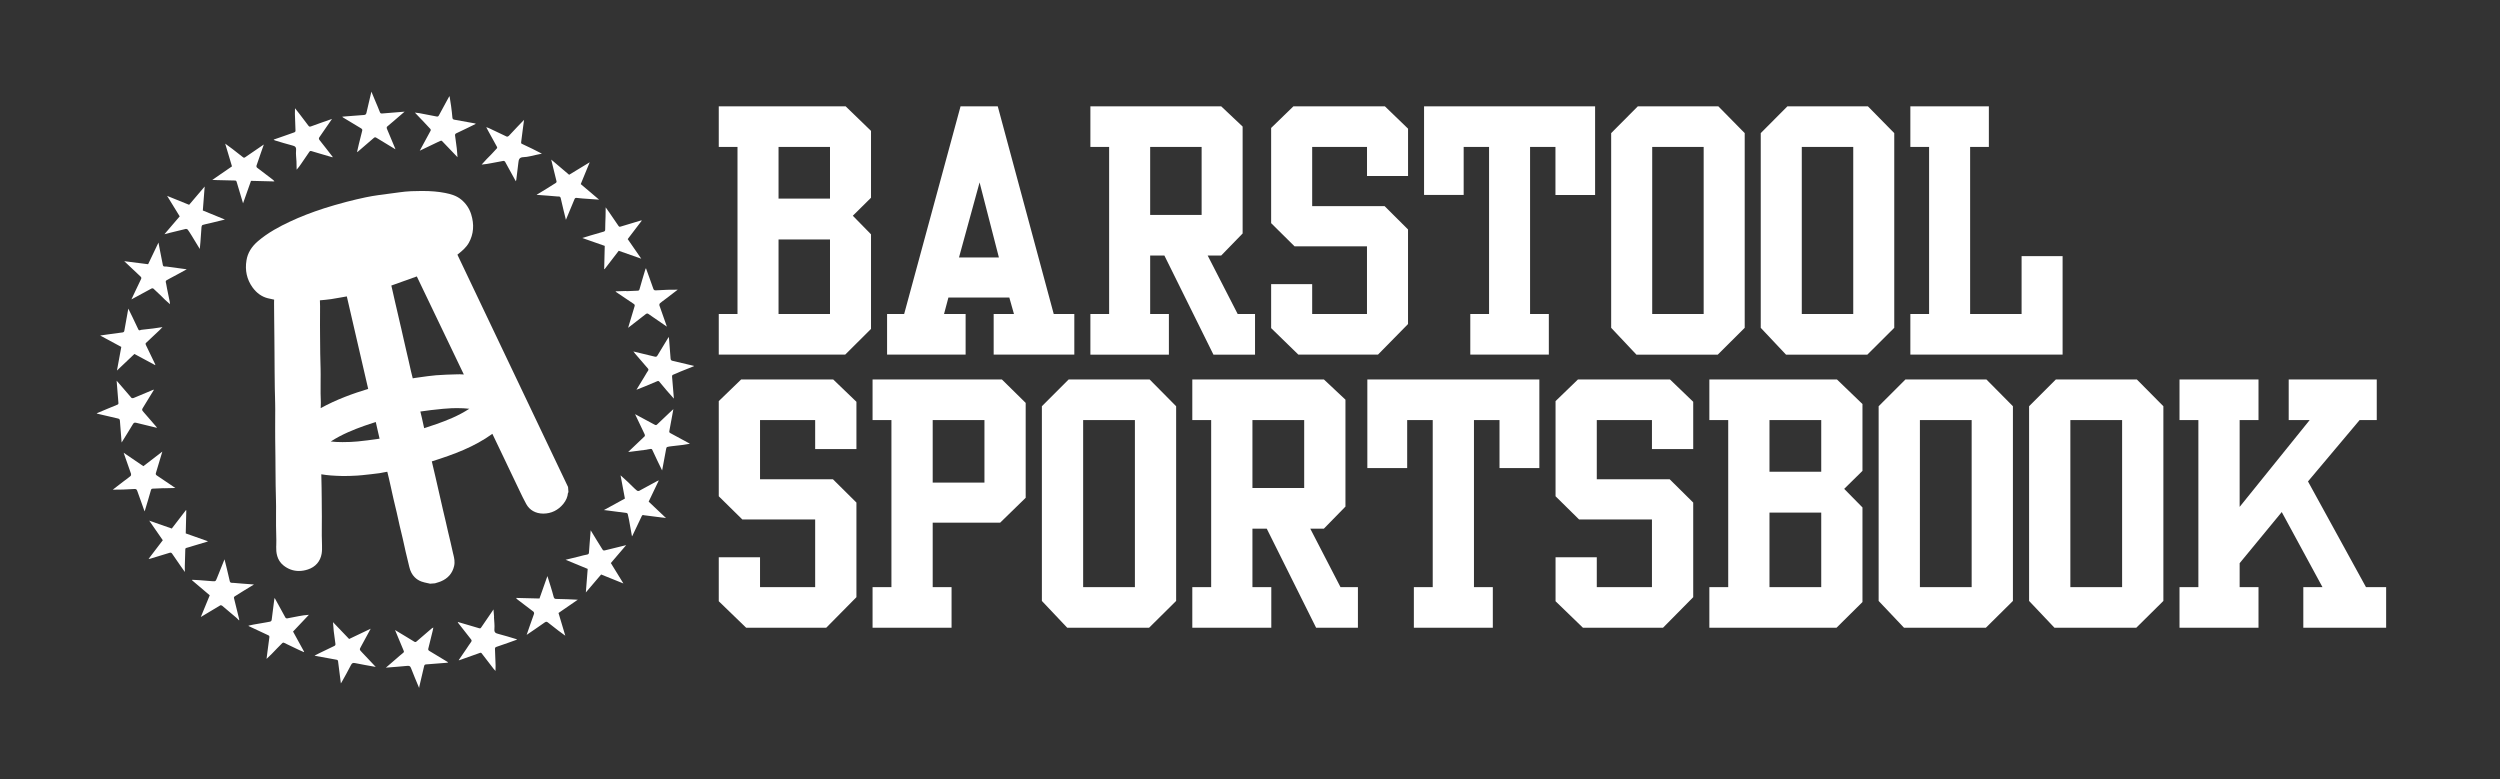 <svg width="77" height="24" viewBox="0 0 77 24" fill="none" xmlns="http://www.w3.org/2000/svg">
<rect x="0" y="0" width="77" height="24" fill="#333333" stroke="none"/>
<path d="M25.662 11.687L26.378 12.375V13.832H25.107V12.938H23.409V14.761H25.654L26.378 15.479V18.393L25.448 19.334H22.981L22.138 18.518V17.164H23.409V18.083H25.107V15.999H22.863L22.138 15.285V12.354L22.828 11.687H25.662V11.687ZM51.435 11.687L52.151 12.375V13.832H50.88V12.938H49.181V14.761H51.426L52.151 15.479V18.393L51.221 19.334H48.754L47.911 18.518V17.164H49.181V18.083H50.88V15.999H48.635L47.911 15.285V12.354L48.601 11.687H51.435ZM30.858 11.687L31.591 12.409V15.332L30.805 16.098H28.727V18.083H29.308V19.334H26.875V18.083H27.456V12.938H26.875V11.687H30.858ZM35.408 11.687L36.225 12.512V18.509L35.391 19.335H32.871L32.09 18.509V12.512L32.915 11.687H35.409H35.408ZM40.776 11.687L41.44 12.31V15.603L40.776 16.282H40.356L41.287 18.083H41.824V19.334H40.536L39.016 16.283H38.575V18.083H39.156V19.334H36.723V18.083H37.304V12.938H36.723V11.687H40.776ZM47.412 11.687V14.417H46.185V12.938H45.398V18.083H45.979V19.334H43.547V18.083H44.128V12.938H43.341V14.417H42.114V11.687H47.412ZM56.578 11.687L57.364 12.444V14.503L56.801 15.057L57.364 15.629V18.543L56.565 19.334H52.648V18.083H53.229V12.938H52.648V11.687H56.578ZM61.181 11.687L61.998 12.512V18.509L61.164 19.335H58.644L57.862 18.509V12.512L58.688 11.687H61.181ZM65.815 11.687L66.632 12.512V18.509L65.797 19.335H63.278L62.496 18.509V12.512L63.321 11.687H65.815H65.815ZM69.562 11.687V12.938H68.981V15.612L71.138 12.938H70.492V11.687H73.204V12.938H72.676L71.086 14.828L72.872 18.083H73.493V19.334H70.942V18.083H71.532L70.278 15.771L68.981 17.346V18.083H69.562V19.334H67.129V18.083H67.71V12.938H67.129V11.687H69.562ZM34.954 12.938H33.361V18.083H34.955V12.938H34.954ZM56.094 15.788H54.5V18.084H56.094V15.788ZM60.727 12.938H59.133V18.083H60.727V12.938V12.938ZM65.361 12.938H63.767V18.083H65.361V12.938V12.938ZM40.169 12.938H38.575V15.031H40.169V12.938H40.169ZM30.321 12.938H28.727V14.864H30.321V12.938ZM56.094 12.938H54.5V14.529H56.094V12.938ZM30.171 5.618L29.537 7.93H30.766L30.171 5.618ZM42.655 3.275L43.368 3.963V5.42H42.104V4.526H40.415V6.349H42.646L43.367 7.067V9.981L42.442 10.922H39.989L39.151 10.106V8.751H40.415V9.672H42.103V7.587H39.872L39.151 6.873V3.941L39.837 3.275H42.655H42.655ZM30.731 3.275L32.455 9.671H33.089V10.922H30.605V9.671H31.23L31.087 9.164H29.211L29.076 9.672H29.741V10.922H27.322V9.671H27.848L29.585 3.275H30.731H30.731ZM26.046 3.275L26.827 4.031V6.091L26.267 6.645L26.827 7.217V10.131L26.032 10.922H22.138V9.671H22.715V4.526H22.138V3.275H26.046V3.275ZM37.613 3.275L38.273 3.898V7.191L37.613 7.87H37.196L38.121 9.672H38.655V10.923H37.374L35.863 7.87H35.425V9.672H36.002V10.923H33.584V9.672H34.161V4.526H33.584V3.275H37.613V3.275ZM49.129 3.275V6.005H47.908V4.526H47.126V9.672H47.704V10.922H45.285V9.671H45.863V4.526H45.081V6.004H43.861V3.275H49.129L49.129 3.275ZM52.925 3.275L53.737 4.1V10.097L52.907 10.923H50.402L49.624 10.097V4.1L50.445 3.275H52.925ZM57.532 3.275L58.343 4.1V10.097L57.514 10.923H55.009L54.231 10.097V4.1L55.052 3.275H57.532ZM61.257 3.275V4.526H60.68V9.671H62.265V7.888H63.528V10.922H58.839V9.672H59.416V4.526H58.839V3.275H61.257ZM25.564 7.376H23.979V9.672H25.564V7.376ZM52.473 4.526H50.888V9.672H52.473V4.526ZM57.08 4.526H55.495V9.672H57.08V4.526ZM37.01 4.526H35.425V6.619H37.01V4.526ZM25.563 4.526H23.979V6.116H25.564V4.526H25.563Z" fill="white"/>
<path d="M12.092 8.964C12.118 9.08 12.145 9.196 12.171 9.313L12.244 9.626C12.277 9.765 12.308 9.903 12.34 10.042L12.355 10.104C12.381 10.217 12.406 10.329 12.431 10.441L12.459 10.562C12.476 10.636 12.492 10.709 12.509 10.781L12.584 11.104C12.597 11.16 12.61 11.217 12.622 11.273C12.634 11.329 12.647 11.385 12.66 11.441L12.684 11.538C12.694 11.576 12.704 11.614 12.713 11.653C12.735 11.649 12.757 11.644 12.779 11.641L12.936 11.619C13.098 11.596 13.265 11.572 13.433 11.558C13.642 11.541 13.853 11.536 14.057 11.53L14.161 11.528C14.205 11.528 14.246 11.531 14.286 11.534L12.838 8.514L12.053 8.795L12.092 8.964ZM9.853 9.25C9.856 9.311 9.857 9.371 9.858 9.431C9.858 9.543 9.858 9.655 9.857 9.767C9.857 9.85 9.856 9.933 9.856 10.016C9.855 10.126 9.856 10.235 9.858 10.345C9.859 10.528 9.861 10.709 9.863 10.89C9.865 10.991 9.868 11.093 9.87 11.194L9.874 11.348C9.875 11.411 9.876 11.473 9.876 11.535L9.875 11.687C9.874 11.831 9.873 11.975 9.874 12.118C9.874 12.165 9.876 12.212 9.878 12.258C9.88 12.303 9.882 12.348 9.882 12.393C9.882 12.429 9.881 12.462 9.88 12.496C9.879 12.521 9.877 12.546 9.877 12.571C10.367 12.3 10.878 12.119 11.34 11.978L10.682 9.129L10.656 9.134C10.601 9.143 10.546 9.153 10.492 9.163C10.396 9.181 10.298 9.199 10.198 9.213C10.082 9.229 9.966 9.241 9.853 9.25ZM12.947 12.675C12.962 12.736 12.977 12.797 12.991 12.858C13.009 12.938 13.027 13.018 13.044 13.098L13.064 13.188L13.123 13.169C13.232 13.133 13.342 13.098 13.45 13.059C13.763 12.949 14.121 12.808 14.455 12.59C14.338 12.576 14.213 12.57 14.079 12.57C14.023 12.57 13.966 12.571 13.91 12.573C13.734 12.58 13.553 12.6 13.377 12.62L13.273 12.631C13.165 12.643 13.057 12.659 12.947 12.675ZM10.187 13.598C10.293 13.611 10.411 13.617 10.546 13.617C10.629 13.617 10.712 13.615 10.796 13.612C10.943 13.607 11.089 13.59 11.244 13.571L11.316 13.563C11.429 13.549 11.543 13.533 11.657 13.516L11.691 13.511C11.672 13.431 11.654 13.351 11.636 13.273L11.574 12.998L11.559 13.003C11.445 13.04 11.326 13.077 11.213 13.118C10.916 13.224 10.533 13.373 10.187 13.598V13.598ZM13.219 17.971C13.199 17.966 13.178 17.962 13.158 17.958C13.102 17.946 13.04 17.933 12.977 17.91C12.843 17.86 12.67 17.741 12.606 17.46C12.588 17.38 12.568 17.3 12.549 17.221C12.53 17.142 12.51 17.064 12.492 16.985C12.474 16.911 12.458 16.834 12.442 16.758C12.429 16.698 12.416 16.639 12.402 16.58C12.387 16.514 12.371 16.448 12.355 16.382C12.338 16.314 12.322 16.246 12.306 16.178C12.292 16.118 12.279 16.059 12.267 16C12.25 15.924 12.233 15.848 12.216 15.773L12.17 15.58C12.153 15.51 12.136 15.44 12.12 15.369C12.104 15.3 12.089 15.229 12.073 15.159L12.045 15.03C12.024 14.931 12.001 14.831 11.978 14.733C11.962 14.666 11.946 14.599 11.929 14.531L11.929 14.53L11.892 14.536C11.865 14.54 11.837 14.546 11.81 14.551C11.772 14.559 11.734 14.566 11.695 14.573C11.606 14.586 11.516 14.596 11.426 14.606C11.386 14.61 11.346 14.614 11.306 14.619C11.208 14.63 11.106 14.642 11.003 14.648C10.845 14.657 10.725 14.661 10.612 14.661C10.58 14.661 10.548 14.661 10.516 14.66C10.288 14.654 10.089 14.642 9.896 14.608L9.9 14.79L9.905 15.02C9.907 15.141 9.908 15.261 9.909 15.381L9.911 15.674C9.912 15.751 9.913 15.829 9.913 15.906C9.913 15.99 9.913 16.074 9.912 16.157C9.911 16.268 9.911 16.378 9.911 16.489C9.911 16.532 9.913 16.574 9.914 16.616C9.916 16.662 9.917 16.708 9.917 16.754L9.918 16.8C9.92 16.877 9.921 16.964 9.907 17.052C9.867 17.29 9.717 17.463 9.484 17.539C9.389 17.571 9.295 17.586 9.206 17.586C9.033 17.586 8.874 17.529 8.733 17.417C8.521 17.248 8.503 17.005 8.507 16.837L8.509 16.796C8.51 16.744 8.512 16.69 8.511 16.638C8.51 16.571 8.508 16.505 8.507 16.438C8.505 16.355 8.502 16.272 8.502 16.189C8.501 16.066 8.501 15.942 8.502 15.818L8.503 15.599C8.503 15.535 8.502 15.472 8.5 15.409C8.499 15.332 8.497 15.258 8.495 15.184L8.49 14.953C8.487 14.772 8.486 14.592 8.485 14.411L8.483 14.086L8.476 13.517C8.476 13.41 8.475 13.303 8.475 13.196C8.475 13.065 8.476 12.933 8.476 12.802L8.477 12.612C8.477 12.553 8.476 12.494 8.475 12.435C8.473 12.355 8.472 12.279 8.47 12.202C8.467 12.124 8.465 12.046 8.464 11.967C8.462 11.848 8.461 11.729 8.46 11.61L8.458 11.41C8.457 11.246 8.456 11.082 8.455 10.917C8.454 10.75 8.452 10.582 8.451 10.415L8.444 9.731C8.443 9.596 8.441 9.462 8.441 9.327C8.441 9.294 8.442 9.261 8.443 9.228L8.421 9.224C8.362 9.212 8.303 9.2 8.245 9.185C8.061 9.138 7.904 9.026 7.778 8.852C7.603 8.608 7.54 8.327 7.592 8.017C7.628 7.793 7.744 7.601 7.944 7.429C8.26 7.159 8.614 6.975 8.919 6.831C9.244 6.678 9.593 6.542 9.986 6.415C10.185 6.351 10.398 6.29 10.675 6.216C10.881 6.161 11.089 6.115 11.265 6.077C11.396 6.049 11.524 6.029 11.645 6.011C11.855 5.98 12.048 5.955 12.237 5.932L12.296 5.924C12.414 5.909 12.537 5.893 12.662 5.889C12.774 5.886 12.884 5.882 12.995 5.882C13.277 5.882 13.505 5.902 13.711 5.943C13.878 5.977 14.053 6.021 14.205 6.146C14.351 6.266 14.454 6.418 14.511 6.597C14.611 6.916 14.588 7.211 14.442 7.475C14.358 7.626 14.233 7.726 14.124 7.815L14.088 7.844L17.496 14.999L17.508 15.158L17.493 15.186C17.483 15.303 17.435 15.415 17.351 15.519C17.191 15.716 16.977 15.819 16.73 15.819C16.496 15.817 16.312 15.713 16.208 15.524C16.132 15.386 16.064 15.244 15.998 15.106L15.976 15.059C15.866 14.83 15.756 14.6 15.647 14.371L15.538 14.141C15.416 13.884 15.293 13.628 15.17 13.372L15.165 13.362C14.607 13.765 13.986 13.994 13.3 14.211L13.342 14.391L13.416 14.706C13.43 14.765 13.646 15.714 13.646 15.714C13.671 15.824 13.698 15.934 13.724 16.044L13.8 16.378L13.876 16.697L13.888 16.75C13.91 16.848 13.933 16.945 13.954 17.043C13.957 17.059 13.962 17.075 13.966 17.091C13.989 17.186 14.017 17.304 13.986 17.437C13.934 17.658 13.797 17.816 13.578 17.907C13.537 17.924 13.496 17.936 13.459 17.947L13.398 17.966L13.246 17.978L13.219 17.971V17.971Z" fill="white"/>
<path fill-rule="evenodd" clip-rule="evenodd" d="M13.866 6.839L13.851 6.83C13.798 6.887 13.748 6.948 13.69 7C13.42 7.245 13.115 7.438 12.789 7.594C12.558 7.705 12.321 7.807 12.081 7.899C11.866 7.98 11.647 8.05 11.425 8.11C11.19 8.173 10.951 8.223 10.712 8.268C10.502 8.308 10.291 8.338 10.079 8.362C9.8 8.393 9.52 8.407 9.24 8.38C9.075 8.364 8.909 8.343 8.745 8.316C8.587 8.291 8.441 8.229 8.291 8.148C8.301 8.167 8.304 8.178 8.311 8.186C8.327 8.204 8.342 8.223 8.36 8.239C8.564 8.428 8.82 8.492 9.08 8.541C9.324 8.587 9.573 8.595 9.82 8.587C10.024 8.581 10.227 8.557 10.428 8.531C10.599 8.51 10.769 8.48 10.938 8.447C11.094 8.417 11.253 8.388 11.405 8.341C11.69 8.253 11.973 8.16 12.251 8.053C12.565 7.933 12.864 7.778 13.144 7.591C13.366 7.443 13.575 7.28 13.733 7.062C13.784 6.992 13.822 6.914 13.866 6.839ZM9.814 13.659L9.823 13.678C9.845 13.685 9.866 13.692 9.887 13.698C10.194 13.787 10.509 13.784 10.822 13.775C10.999 13.769 11.176 13.745 11.351 13.725C11.53 13.703 11.708 13.676 11.886 13.651C11.91 13.647 11.925 13.646 11.915 13.608C11.876 13.46 11.844 13.31 11.809 13.161C11.779 13.03 11.75 12.899 11.721 12.767C11.7 12.768 11.684 12.767 11.67 12.771C11.503 12.825 11.335 12.876 11.169 12.935C10.795 13.069 10.43 13.223 10.097 13.442C9.998 13.507 9.908 13.586 9.814 13.659ZM12.73 12.515C12.732 12.537 12.731 12.551 12.734 12.563C12.76 12.672 12.788 12.781 12.813 12.89C12.85 13.047 12.883 13.204 12.918 13.361C12.925 13.39 12.94 13.404 12.975 13.392C13.15 13.333 13.327 13.28 13.502 13.218C13.903 13.076 14.292 12.91 14.641 12.661C14.708 12.613 14.768 12.556 14.834 12.501C14.818 12.488 14.812 12.481 14.806 12.479C14.778 12.468 14.751 12.456 14.722 12.45C14.448 12.389 14.169 12.376 13.89 12.387C13.676 12.395 13.462 12.422 13.248 12.445C13.077 12.464 12.907 12.491 12.73 12.515V12.515ZM11.568 12.103L10.842 8.959C10.777 8.969 10.712 8.976 10.648 8.987C10.499 9.013 10.351 9.044 10.201 9.065C10.052 9.086 9.902 9.098 9.751 9.111C9.71 9.114 9.696 9.127 9.699 9.17C9.706 9.267 9.709 9.364 9.71 9.46C9.711 9.653 9.708 9.845 9.708 10.037C9.708 10.147 9.708 10.256 9.71 10.366C9.711 10.546 9.713 10.725 9.715 10.904C9.718 11.056 9.723 11.207 9.726 11.359C9.727 11.419 9.728 11.48 9.728 11.54C9.728 11.733 9.725 11.925 9.726 12.117C9.726 12.208 9.733 12.3 9.734 12.39C9.734 12.464 9.727 12.537 9.729 12.611C9.732 12.696 9.741 12.781 9.748 12.869C10.308 12.513 10.928 12.291 11.567 12.103L11.568 12.103ZM11.852 8.714C11.857 8.738 11.862 8.767 11.868 8.796L11.924 9.037C11.95 9.152 11.976 9.267 12.002 9.382C12.026 9.486 12.051 9.59 12.075 9.694L12.169 10.104L12.26 10.498L12.337 10.837C12.361 10.943 12.387 11.048 12.411 11.154C12.437 11.265 12.46 11.377 12.486 11.488C12.511 11.594 12.544 11.698 12.559 11.805C12.569 11.866 12.597 11.866 12.639 11.858C12.694 11.847 12.748 11.832 12.803 11.824C13.015 11.795 13.227 11.761 13.44 11.743C13.666 11.724 13.894 11.72 14.122 11.713C14.2 11.711 14.278 11.723 14.356 11.728C14.422 11.732 14.489 11.735 14.563 11.738L12.928 8.329L11.852 8.714L11.852 8.714ZM13.253 17.73C13.181 17.712 13.106 17.702 13.037 17.676C12.892 17.622 12.815 17.508 12.781 17.359C12.745 17.202 12.705 17.046 12.668 16.89C12.637 16.756 12.611 16.622 12.58 16.489C12.55 16.356 12.515 16.224 12.485 16.091C12.454 15.957 12.426 15.823 12.395 15.69C12.365 15.557 12.332 15.425 12.301 15.291C12.275 15.18 12.252 15.068 12.227 14.957C12.205 14.858 12.183 14.759 12.16 14.661C12.132 14.543 12.103 14.425 12.073 14.302C12.005 14.311 11.938 14.319 11.872 14.33C11.807 14.341 11.744 14.356 11.68 14.366C11.594 14.378 11.508 14.388 11.422 14.397C11.285 14.412 11.149 14.431 11.011 14.439C10.856 14.448 10.7 14.455 10.544 14.451C10.286 14.444 10.029 14.428 9.777 14.362C9.769 14.36 9.759 14.363 9.75 14.364C9.749 14.425 9.746 14.483 9.747 14.542C9.749 14.691 9.754 14.841 9.757 14.99C9.76 15.168 9.761 15.346 9.762 15.523C9.763 15.636 9.765 15.75 9.765 15.863C9.765 16.056 9.762 16.248 9.763 16.44C9.763 16.528 9.77 16.615 9.77 16.702C9.77 16.79 9.776 16.88 9.761 16.967C9.733 17.139 9.627 17.253 9.464 17.307C9.258 17.374 9.062 17.356 8.888 17.216C8.751 17.106 8.728 16.952 8.732 16.788C8.735 16.72 8.737 16.652 8.736 16.584C8.734 16.437 8.728 16.289 8.727 16.142C8.725 15.947 8.728 15.753 8.728 15.559C8.728 15.495 8.727 15.43 8.725 15.366C8.722 15.216 8.718 15.067 8.715 14.917C8.712 14.74 8.712 14.562 8.71 14.384C8.709 14.277 8.709 14.169 8.709 14.062C8.707 13.878 8.704 13.695 8.702 13.511C8.701 13.402 8.7 13.292 8.7 13.183C8.701 12.99 8.702 12.798 8.702 12.605C8.702 12.545 8.702 12.485 8.701 12.424C8.697 12.271 8.692 12.117 8.69 11.964C8.687 11.788 8.686 11.613 8.685 11.437L8.681 10.927L8.676 10.405L8.672 9.884C8.67 9.708 8.668 9.532 8.667 9.357C8.667 9.285 8.673 9.214 8.672 9.142C8.671 9.13 8.65 9.109 8.636 9.106C8.537 9.082 8.436 9.067 8.338 9.041C8.185 9.002 8.068 8.906 7.977 8.78C7.828 8.573 7.784 8.339 7.824 8.09C7.857 7.894 7.965 7.743 8.112 7.617C8.391 7.379 8.709 7.207 9.037 7.052C9.373 6.893 9.719 6.762 10.071 6.648C10.293 6.577 10.518 6.514 10.744 6.454C10.934 6.403 11.126 6.36 11.319 6.318C11.439 6.292 11.561 6.273 11.683 6.255C11.876 6.227 12.07 6.201 12.263 6.177C12.398 6.16 12.533 6.14 12.668 6.136C13.002 6.126 13.336 6.121 13.666 6.187C13.811 6.216 13.957 6.252 14.076 6.35C14.192 6.446 14.274 6.567 14.32 6.711C14.399 6.96 14.396 7.203 14.267 7.436C14.193 7.568 14.075 7.655 13.963 7.747C13.924 7.779 13.881 7.805 13.846 7.83L17.267 15.014L17.273 15.082C17.269 15.088 17.263 15.094 17.263 15.1C17.264 15.203 17.223 15.29 17.161 15.367C17.038 15.519 16.876 15.597 16.682 15.596C16.531 15.595 16.401 15.534 16.325 15.397C16.244 15.25 16.174 15.098 16.101 14.947C15.955 14.645 15.812 14.342 15.668 14.039C15.546 13.785 15.425 13.531 15.303 13.278C15.27 13.208 15.234 13.139 15.201 13.072C14.574 13.581 13.835 13.829 13.082 14.064L13.161 14.406C13.185 14.51 13.21 14.613 13.234 14.717C13.261 14.832 13.286 14.947 13.313 15.062L13.387 15.385L13.462 15.713L13.538 16.041L13.614 16.37C13.638 16.475 13.664 16.581 13.688 16.686C13.715 16.8 13.74 16.913 13.766 17.026C13.789 17.128 13.823 17.227 13.798 17.335C13.758 17.503 13.654 17.611 13.5 17.675C13.454 17.694 13.404 17.706 13.355 17.722L13.253 17.73Z" fill="white"/>
<path d="M13.347 19.328C13.341 19.361 13.335 19.394 13.327 19.427C13.282 19.611 13.237 19.796 13.191 19.98C13.182 20.017 13.2 20.034 13.228 20.051C13.415 20.163 13.6 20.275 13.786 20.388C13.79 20.391 13.794 20.396 13.803 20.406C13.783 20.409 13.767 20.412 13.752 20.414C13.544 20.43 13.336 20.448 13.129 20.463C13.091 20.466 13.072 20.475 13.063 20.516C13.016 20.727 12.964 20.937 12.915 21.147C12.913 21.156 12.915 21.166 12.915 21.176L12.904 21.177C12.822 20.977 12.735 20.779 12.659 20.577C12.635 20.513 12.604 20.503 12.542 20.509C12.347 20.529 12.15 20.542 11.954 20.558L11.885 20.564L12.225 20.271C12.288 20.217 12.349 20.16 12.415 20.11C12.445 20.087 12.446 20.071 12.432 20.039C12.344 19.832 12.258 19.624 12.167 19.405L12.491 19.6C12.579 19.654 12.669 19.706 12.757 19.762C12.786 19.781 12.806 19.778 12.829 19.758L13.28 19.37C13.299 19.354 13.318 19.339 13.348 19.328H13.347ZM10.256 19.162L10.753 19.681L11.417 19.364C11.315 19.552 11.219 19.73 11.122 19.908C11.068 20.006 11.068 20.006 11.144 20.087C11.287 20.237 11.428 20.387 11.573 20.541C11.359 20.502 11.149 20.468 10.94 20.424C10.873 20.41 10.841 20.42 10.809 20.485C10.722 20.659 10.625 20.827 10.531 20.997C10.524 21.01 10.516 21.022 10.499 21.049L10.475 20.859C10.453 20.695 10.432 20.53 10.412 20.365C10.407 20.323 10.378 20.322 10.347 20.316C10.141 20.28 9.936 20.242 9.73 20.204C9.719 20.202 9.709 20.197 9.689 20.191C9.753 20.159 9.81 20.13 9.868 20.102C10.014 20.032 10.161 19.963 10.306 19.891C10.319 19.884 10.335 19.86 10.333 19.846C10.317 19.709 10.295 19.574 10.279 19.438C10.269 19.347 10.264 19.256 10.256 19.162ZM15.199 18.77L15.217 18.99L15.215 19.018C15.22 19.137 15.238 19.256 15.228 19.373C15.219 19.476 15.259 19.502 15.348 19.524C15.536 19.571 15.72 19.631 15.906 19.686C15.911 19.688 15.915 19.692 15.926 19.7C15.83 19.734 15.741 19.766 15.652 19.798C15.531 19.84 15.411 19.883 15.289 19.924C15.254 19.936 15.244 19.953 15.245 19.991C15.254 20.159 15.259 20.326 15.264 20.494C15.265 20.549 15.262 20.604 15.261 20.665C15.241 20.643 15.221 20.623 15.204 20.601C15.08 20.439 14.956 20.278 14.831 20.117C14.824 20.108 14.803 20.102 14.793 20.105C14.578 20.181 14.364 20.258 14.149 20.334C14.144 20.336 14.138 20.335 14.126 20.335L14.358 19.996C14.409 19.921 14.457 19.844 14.511 19.771C14.534 19.739 14.528 19.718 14.507 19.691C14.373 19.521 14.239 19.35 14.106 19.179C14.103 19.175 14.104 19.169 14.1 19.156L14.434 19.254C14.542 19.286 14.651 19.316 14.759 19.35C14.788 19.359 14.803 19.352 14.819 19.328C14.932 19.162 15.046 18.996 15.159 18.831C15.171 18.812 15.183 18.794 15.199 18.77V18.77ZM8.459 18.416L8.67 18.801C8.71 18.875 8.749 18.951 8.792 19.024C8.8 19.037 8.826 19.05 8.841 19.047C8.961 19.026 9.08 19.001 9.199 18.978C9.301 18.959 9.404 18.942 9.514 18.936L9.026 19.452L9.367 20.074L9.36 20.085C9.31 20.063 9.259 20.042 9.21 20.019C9.053 19.944 8.897 19.868 8.74 19.794C8.729 19.789 8.706 19.796 8.697 19.805C8.642 19.858 8.588 19.912 8.536 19.967C8.431 20.077 8.327 20.189 8.21 20.294L8.235 20.094C8.255 19.938 8.274 19.781 8.297 19.625C8.303 19.584 8.28 19.574 8.252 19.561C8.053 19.469 7.855 19.376 7.658 19.283L7.657 19.269C7.706 19.258 7.756 19.246 7.806 19.237C7.933 19.214 8.06 19.192 8.188 19.171C8.229 19.163 8.27 19.157 8.312 19.148C8.343 19.142 8.364 19.123 8.368 19.089L8.447 18.468C8.448 18.454 8.453 18.441 8.459 18.416H8.459ZM16.86 17.743C16.927 17.962 16.998 18.17 17.052 18.381C17.072 18.458 17.119 18.447 17.165 18.448C17.373 18.454 17.582 18.457 17.796 18.471L17.202 18.88L17.411 19.58C17.334 19.523 17.264 19.474 17.196 19.422C17.09 19.341 16.985 19.258 16.88 19.175C16.848 19.149 16.823 19.139 16.78 19.169C16.598 19.299 16.412 19.424 16.221 19.554C16.251 19.466 16.279 19.383 16.308 19.301C16.354 19.169 16.404 19.039 16.448 18.907C16.454 18.888 16.445 18.852 16.431 18.84C16.276 18.719 16.119 18.601 15.962 18.483C15.937 18.463 15.91 18.445 15.893 18.416L16.616 18.434L16.86 17.743ZM6.915 17.227C6.942 17.334 6.965 17.425 6.987 17.517C7.017 17.643 7.049 17.77 7.076 17.897C7.09 17.964 7.145 17.949 7.184 17.952C7.383 17.971 7.583 17.984 7.783 17.999C7.794 18 7.805 17.997 7.819 18.005C7.715 18.069 7.61 18.131 7.506 18.195C7.411 18.253 7.316 18.312 7.222 18.373C7.211 18.38 7.202 18.403 7.205 18.415C7.259 18.637 7.314 18.858 7.368 19.079C7.369 19.082 7.367 19.086 7.364 19.11C7.334 19.079 7.313 19.055 7.289 19.034C7.141 18.907 6.993 18.781 6.843 18.657C6.83 18.646 6.798 18.637 6.786 18.644C6.587 18.761 6.39 18.88 6.185 19.004L6.46 18.335L5.915 17.873L5.92 17.858C5.988 17.861 6.056 17.863 6.124 17.868C6.263 17.878 6.402 17.893 6.542 17.901C6.642 17.907 6.642 17.904 6.681 17.808L6.915 17.227V17.227ZM18.193 16.333C18.26 16.444 18.319 16.542 18.379 16.639C18.438 16.734 18.499 16.827 18.556 16.923C18.576 16.956 18.598 16.96 18.632 16.951C18.767 16.917 18.903 16.884 19.039 16.851L19.286 16.79L18.814 17.342L19.201 17.971L18.515 17.694C18.362 17.874 18.205 18.058 18.044 18.247L18.101 17.522L17.42 17.241L17.838 17.139C17.919 17.119 17.999 17.093 18.081 17.081C18.125 17.075 18.137 17.052 18.14 17.02C18.148 16.938 18.151 16.855 18.158 16.772C18.169 16.631 18.18 16.49 18.193 16.333ZM5.725 15.714L5.738 15.717L5.721 16.429L6.396 16.668L6.395 16.68L5.944 16.815C5.877 16.835 5.811 16.858 5.743 16.875C5.712 16.883 5.708 16.899 5.707 16.929C5.704 17.099 5.697 17.269 5.692 17.439C5.691 17.492 5.693 17.545 5.693 17.617C5.642 17.545 5.6 17.487 5.56 17.428C5.473 17.303 5.386 17.177 5.3 17.051C5.279 17.02 5.254 17.017 5.221 17.027C5.021 17.089 4.821 17.15 4.621 17.21C4.612 17.213 4.602 17.212 4.576 17.214L5.014 16.639L4.596 16.036L5.291 16.279L5.725 15.714ZM19.113 14.64C19.191 14.71 19.261 14.773 19.331 14.838C19.387 14.89 19.44 14.944 19.494 14.997C19.536 15.037 19.576 15.078 19.622 15.113C19.636 15.124 19.668 15.127 19.684 15.119C19.869 15.021 20.052 14.919 20.236 14.819C20.25 14.812 20.266 14.806 20.292 14.795L19.979 15.45L20.513 15.956L19.889 15.876C19.869 15.873 19.847 15.874 19.828 15.867C19.791 15.854 19.777 15.872 19.763 15.902C19.669 16.102 19.574 16.301 19.479 16.499C19.476 16.506 19.471 16.511 19.465 16.52C19.433 16.346 19.404 16.176 19.373 16.007C19.362 15.948 19.349 15.888 19.334 15.83C19.331 15.818 19.313 15.802 19.301 15.8C19.099 15.773 18.897 15.747 18.695 15.721C18.668 15.717 18.64 15.715 18.6 15.71L19.247 15.356C19.202 15.116 19.159 14.884 19.113 14.64V14.64ZM5 13.909C4.932 14.137 4.868 14.353 4.802 14.568C4.79 14.606 4.801 14.625 4.832 14.646C4.975 14.741 5.118 14.838 5.261 14.935L5.4 15.03C5.278 15.033 5.172 15.036 5.067 15.038C5.057 15.039 5.048 15.035 5.038 15.036C4.929 15.04 4.82 15.046 4.711 15.05C4.678 15.051 4.659 15.058 4.648 15.098C4.592 15.301 4.53 15.502 4.47 15.703C4.466 15.715 4.461 15.727 4.452 15.75L4.346 15.45C4.306 15.338 4.264 15.228 4.226 15.116C4.212 15.072 4.185 15.059 4.143 15.061C4.024 15.067 3.905 15.074 3.787 15.078C3.688 15.081 3.589 15.081 3.473 15.082C3.585 14.996 3.684 14.919 3.783 14.843C3.863 14.783 3.944 14.725 4.021 14.661C4.035 14.649 4.042 14.613 4.036 14.594C3.962 14.377 3.885 14.162 3.808 13.944L4.416 14.358L5 13.909ZM20.74 12.6L20.706 12.786C20.675 12.95 20.645 13.114 20.615 13.279C20.611 13.305 20.614 13.323 20.645 13.339C20.84 13.442 21.033 13.548 21.227 13.654C21.233 13.657 21.238 13.662 21.248 13.668C21.173 13.681 21.105 13.694 21.035 13.703C20.918 13.718 20.799 13.729 20.681 13.744C20.636 13.749 20.59 13.755 20.547 13.768C20.534 13.772 20.523 13.798 20.519 13.816C20.48 14.019 20.443 14.221 20.406 14.425L20.393 14.489C20.341 14.382 20.294 14.288 20.249 14.193C20.196 14.081 20.145 13.968 20.091 13.856C20.067 13.804 20.022 13.835 19.985 13.836C19.959 13.836 19.934 13.848 19.907 13.851C19.744 13.873 19.581 13.893 19.418 13.914C19.4 13.916 19.382 13.917 19.348 13.92L19.547 13.731C19.65 13.633 19.754 13.537 19.856 13.437C19.866 13.427 19.864 13.395 19.856 13.378C19.769 13.192 19.68 13.008 19.592 12.823C19.582 12.804 19.573 12.784 19.56 12.756C19.757 12.862 19.946 12.963 20.134 13.065C20.211 13.107 20.208 13.105 20.267 13.047C20.385 12.932 20.506 12.819 20.626 12.706C20.66 12.674 20.695 12.642 20.741 12.6H20.74ZM3.592 11.725L3.771 11.931C3.863 12.039 3.954 12.148 4.048 12.253C4.059 12.265 4.093 12.267 4.111 12.26C4.312 12.177 4.513 12.091 4.714 12.007C4.719 12.005 4.726 12.005 4.742 12.004C4.63 12.188 4.522 12.367 4.411 12.545C4.364 12.621 4.364 12.626 4.424 12.694C4.554 12.841 4.682 12.99 4.81 13.139C4.818 13.148 4.825 13.16 4.836 13.178C4.618 13.125 4.406 13.076 4.195 13.022C4.142 13.009 4.119 13.021 4.092 13.067C3.983 13.251 3.868 13.432 3.746 13.629L3.739 13.543C3.723 13.348 3.706 13.153 3.693 12.957C3.69 12.915 3.673 12.899 3.633 12.89C3.424 12.842 3.215 12.793 3.006 12.744C2.997 12.742 2.989 12.737 2.976 12.731C3.19 12.641 3.399 12.551 3.609 12.467C3.647 12.452 3.65 12.436 3.647 12.405C3.629 12.183 3.611 11.96 3.592 11.725ZM20.597 10.377C20.601 10.403 20.605 10.418 20.606 10.433C20.622 10.636 20.64 10.839 20.654 11.043C20.657 11.087 20.674 11.104 20.716 11.114C20.935 11.163 21.152 11.216 21.37 11.268L21.371 11.28C21.233 11.335 21.095 11.389 20.957 11.445C20.886 11.474 20.817 11.51 20.744 11.536C20.706 11.549 20.697 11.567 20.7 11.606C20.718 11.807 20.733 12.008 20.75 12.209L20.755 12.277C20.678 12.19 20.608 12.113 20.54 12.034C20.46 11.941 20.382 11.846 20.304 11.752C20.277 11.72 20.25 11.738 20.224 11.749C20.11 11.796 19.998 11.845 19.885 11.892C19.795 11.93 19.704 11.965 19.602 12.005L19.858 11.585L19.923 11.475C19.934 11.457 19.946 11.439 19.958 11.422C19.981 11.39 19.973 11.369 19.953 11.347C19.825 11.198 19.696 11.05 19.568 10.901C19.549 10.88 19.532 10.856 19.508 10.825C19.735 10.88 19.951 10.929 20.166 10.984C20.207 10.995 20.228 10.984 20.247 10.954C20.361 10.766 20.476 10.577 20.597 10.377ZM3.951 9.504C3.995 9.593 4.033 9.67 4.071 9.748L4.257 10.139C4.271 10.169 4.29 10.185 4.325 10.167C4.335 10.162 4.346 10.159 4.357 10.158C4.477 10.144 4.597 10.132 4.718 10.117C4.81 10.105 4.902 10.09 5.005 10.075C4.97 10.112 4.941 10.143 4.91 10.173C4.77 10.304 4.63 10.434 4.492 10.566C4.482 10.575 4.483 10.604 4.49 10.619C4.586 10.821 4.684 11.022 4.781 11.223C4.783 11.228 4.781 11.234 4.781 11.247L4.14 10.902L3.602 11.413L3.736 10.685L3.085 10.334C3.174 10.321 3.25 10.309 3.327 10.299C3.481 10.278 3.634 10.259 3.787 10.237C3.802 10.235 3.824 10.215 3.827 10.2C3.869 9.973 3.908 9.746 3.952 9.504H3.951ZM19.895 8.259L20 8.55L20.123 8.895C20.136 8.932 20.16 8.946 20.201 8.943C20.321 8.935 20.442 8.929 20.563 8.925C20.661 8.922 20.759 8.923 20.874 8.922C20.747 9.02 20.634 9.107 20.52 9.193L20.39 9.29C20.369 9.307 20.348 9.323 20.327 9.341C20.312 9.353 20.304 9.389 20.31 9.408C20.384 9.624 20.461 9.839 20.54 10.061L20.115 9.769C20.067 9.735 20.018 9.703 19.97 9.668C19.935 9.644 19.909 9.66 19.881 9.681C19.707 9.817 19.534 9.951 19.346 10.097C19.415 9.865 19.479 9.649 19.545 9.434C19.556 9.4 19.548 9.379 19.519 9.36C19.336 9.238 19.154 9.115 18.972 8.992C18.968 8.989 18.966 8.983 18.959 8.973L19.276 8.963C19.285 8.963 19.295 8.968 19.304 8.968C19.417 8.963 19.53 8.957 19.643 8.953C19.673 8.951 19.687 8.943 19.697 8.909C19.754 8.703 19.816 8.498 19.878 8.293C19.88 8.284 19.886 8.276 19.896 8.259H19.895ZM4.881 7.471L4.928 7.718C4.954 7.85 4.98 7.982 5.006 8.113C5.012 8.144 5.015 8.183 5.035 8.199C5.054 8.215 5.093 8.205 5.123 8.209L5.752 8.294L5.448 8.46L5.235 8.574C5.199 8.593 5.164 8.613 5.13 8.633C5.084 8.659 5.113 8.707 5.118 8.742C5.133 8.839 5.155 8.935 5.174 9.032C5.192 9.12 5.211 9.209 5.229 9.298C5.233 9.318 5.233 9.339 5.235 9.369C5.181 9.32 5.131 9.278 5.083 9.233C5.032 9.185 4.983 9.133 4.933 9.085C4.864 9.019 4.795 8.952 4.725 8.889C4.714 8.879 4.686 8.876 4.673 8.883C4.467 8.993 4.262 9.105 4.047 9.222L4.209 8.88C4.253 8.786 4.296 8.691 4.343 8.599C4.362 8.561 4.354 8.541 4.323 8.512C4.159 8.361 3.999 8.207 3.826 8.044C4.076 8.076 4.315 8.107 4.562 8.138L4.881 7.471H4.881ZM18.655 6.386C18.704 6.455 18.744 6.511 18.783 6.568C18.873 6.698 18.963 6.828 19.051 6.96C19.073 6.994 19.099 6.984 19.125 6.976C19.329 6.915 19.533 6.853 19.736 6.792C19.743 6.79 19.751 6.791 19.77 6.791L19.333 7.364L19.751 7.968L19.057 7.724L18.621 8.291L18.609 8.285L18.626 7.573L18.166 7.412L17.932 7.33C18.025 7.301 18.107 7.276 18.189 7.252L18.592 7.135C18.625 7.125 18.641 7.109 18.64 7.066C18.639 6.933 18.648 6.801 18.651 6.669C18.654 6.58 18.653 6.492 18.655 6.386ZM6.304 5.745L6.247 6.483L6.928 6.762C6.77 6.8 6.622 6.837 6.473 6.873L6.318 6.908C6.292 6.914 6.267 6.921 6.241 6.929C6.225 6.933 6.209 6.965 6.207 6.985C6.194 7.144 6.185 7.302 6.173 7.46C6.168 7.525 6.161 7.59 6.153 7.668C6.065 7.523 5.984 7.389 5.902 7.255C5.864 7.194 5.827 7.133 5.784 7.075C5.772 7.059 5.738 7.048 5.718 7.052C5.557 7.089 5.395 7.13 5.234 7.17C5.176 7.184 5.118 7.2 5.064 7.214L5.535 6.664L5.147 6.033L5.825 6.308C5.979 6.127 6.136 5.943 6.304 5.745ZM16.98 4.917L17.529 5.383L18.163 4.998L17.887 5.67L18.452 6.149C18.273 6.137 18.104 6.126 17.936 6.113C17.879 6.109 17.823 6.103 17.767 6.096C17.732 6.091 17.711 6.097 17.695 6.134C17.611 6.342 17.523 6.549 17.43 6.771L17.383 6.578L17.36 6.487C17.33 6.36 17.298 6.234 17.271 6.106C17.257 6.039 17.203 6.054 17.163 6.051C16.964 6.032 16.764 6.019 16.564 6.004C16.553 6.003 16.542 6.006 16.528 5.998C16.632 5.934 16.737 5.872 16.842 5.808C16.937 5.75 17.032 5.691 17.125 5.63C17.136 5.623 17.145 5.6 17.142 5.588C17.088 5.366 17.033 5.145 16.979 4.924C16.978 4.92 16.98 4.916 16.98 4.917ZM6.936 4.424C7.019 4.485 7.095 4.539 7.168 4.595C7.274 4.677 7.38 4.76 7.485 4.843C7.508 4.861 7.524 4.863 7.552 4.843C7.74 4.711 7.931 4.583 8.126 4.45L8.034 4.712C7.989 4.842 7.942 4.971 7.9 5.102C7.894 5.119 7.902 5.152 7.916 5.163C8.071 5.284 8.228 5.402 8.385 5.52C8.41 5.539 8.436 5.558 8.454 5.588L7.731 5.57L7.486 6.262C7.418 6.035 7.353 5.821 7.29 5.606C7.281 5.575 7.271 5.56 7.234 5.56C7.049 5.558 6.865 5.552 6.681 5.547C6.638 5.546 6.594 5.543 6.539 5.541L7.145 5.124L6.936 4.424ZM16.141 3.691L16.098 4.013C16.083 4.136 16.069 4.259 16.051 4.382C16.044 4.423 16.07 4.429 16.095 4.44C16.293 4.533 16.491 4.626 16.691 4.733C16.636 4.744 16.581 4.757 16.526 4.767C16.392 4.794 16.259 4.837 16.124 4.84C15.988 4.844 15.976 4.919 15.965 5.018C15.946 5.194 15.923 5.369 15.901 5.544C15.9 5.555 15.894 5.565 15.887 5.583C15.816 5.454 15.746 5.329 15.678 5.203C15.637 5.129 15.599 5.053 15.556 4.98C15.548 4.967 15.523 4.953 15.508 4.955C15.39 4.975 15.272 4.999 15.155 5.021C15.05 5.041 14.946 5.061 14.834 5.069C14.886 5.012 14.937 4.955 14.99 4.899L15.134 4.753C15.19 4.695 15.242 4.634 15.298 4.576C15.316 4.557 15.317 4.543 15.304 4.518C15.214 4.359 15.127 4.198 15.04 4.038L14.976 3.917C15.007 3.927 15.03 3.932 15.05 3.942C15.236 4.03 15.421 4.121 15.607 4.207C15.622 4.214 15.656 4.201 15.67 4.187C15.759 4.095 15.845 4.001 15.933 3.907C15.997 3.838 16.064 3.771 16.141 3.691L16.141 3.691ZM9.086 3.334C9.136 3.397 9.183 3.455 9.229 3.515C9.319 3.633 9.409 3.752 9.499 3.871C9.52 3.899 9.537 3.909 9.578 3.893C9.789 3.814 10.002 3.742 10.226 3.663L9.94 4.077C9.906 4.127 9.873 4.178 9.837 4.227C9.814 4.26 9.819 4.284 9.844 4.317C9.981 4.487 10.113 4.661 10.247 4.833L10.241 4.845C10.119 4.809 9.997 4.774 9.875 4.738C9.781 4.71 9.687 4.683 9.593 4.654C9.562 4.645 9.545 4.65 9.525 4.68C9.444 4.804 9.358 4.924 9.275 5.046C9.233 5.106 9.193 5.167 9.137 5.226L9.132 5.007V4.984C9.127 4.866 9.108 4.746 9.119 4.629C9.128 4.526 9.087 4.501 8.999 4.479C8.824 4.436 8.652 4.379 8.478 4.328C8.461 4.322 8.444 4.318 8.427 4.3L8.744 4.19C8.849 4.153 8.953 4.114 9.058 4.079C9.093 4.067 9.104 4.049 9.101 4.012C9.093 3.845 9.088 3.677 9.083 3.509C9.082 3.454 9.085 3.399 9.086 3.334V3.334ZM13.846 2.959C13.863 3.068 13.881 3.168 13.894 3.268C13.91 3.386 13.924 3.504 13.934 3.622C13.938 3.664 13.955 3.68 13.996 3.687C14.203 3.723 14.41 3.761 14.618 3.799C14.629 3.801 14.639 3.806 14.658 3.813C14.575 3.854 14.5 3.892 14.423 3.929C14.296 3.99 14.168 4.049 14.041 4.112C14.028 4.119 14.013 4.143 14.014 4.158C14.031 4.294 14.052 4.429 14.068 4.566C14.079 4.656 14.083 4.748 14.091 4.842L13.952 4.696C13.838 4.577 13.726 4.457 13.61 4.339C13.601 4.33 13.568 4.335 13.552 4.343C13.348 4.439 13.146 4.537 12.928 4.642C13.046 4.425 13.157 4.223 13.265 4.021C13.271 4.009 13.267 3.985 13.258 3.975C13.194 3.903 13.127 3.833 13.06 3.763C12.97 3.669 12.88 3.575 12.778 3.468C12.834 3.475 12.875 3.477 12.915 3.485C13.093 3.519 13.271 3.554 13.448 3.588C13.477 3.593 13.498 3.59 13.517 3.556C13.614 3.371 13.716 3.188 13.816 3.005C13.823 2.992 13.832 2.98 13.846 2.959H13.846ZM11.439 2.823C11.482 2.926 11.52 3.019 11.559 3.111C11.606 3.224 11.656 3.336 11.699 3.45C11.714 3.491 11.734 3.499 11.774 3.495C11.98 3.477 12.186 3.462 12.391 3.445L12.462 3.439C12.357 3.53 12.262 3.612 12.166 3.693C12.085 3.763 12.001 3.83 11.921 3.902C11.909 3.912 11.909 3.945 11.915 3.961C12 4.166 12.086 4.371 12.172 4.575C12.174 4.58 12.174 4.585 12.178 4.598C11.993 4.486 11.813 4.379 11.636 4.269C11.548 4.214 11.551 4.214 11.472 4.284C11.324 4.413 11.174 4.541 11.025 4.669C11.02 4.673 11.013 4.676 10.996 4.685C11.016 4.597 11.034 4.519 11.052 4.441C11.086 4.302 11.12 4.164 11.156 4.026C11.165 3.99 11.15 3.971 11.121 3.953C10.935 3.841 10.749 3.729 10.563 3.617C10.557 3.613 10.553 3.607 10.541 3.594L10.656 3.584C10.839 3.57 11.021 3.553 11.204 3.542C11.254 3.539 11.276 3.524 11.287 3.473C11.334 3.26 11.386 3.048 11.439 2.823V2.823Z" fill="white"/>
</svg>
